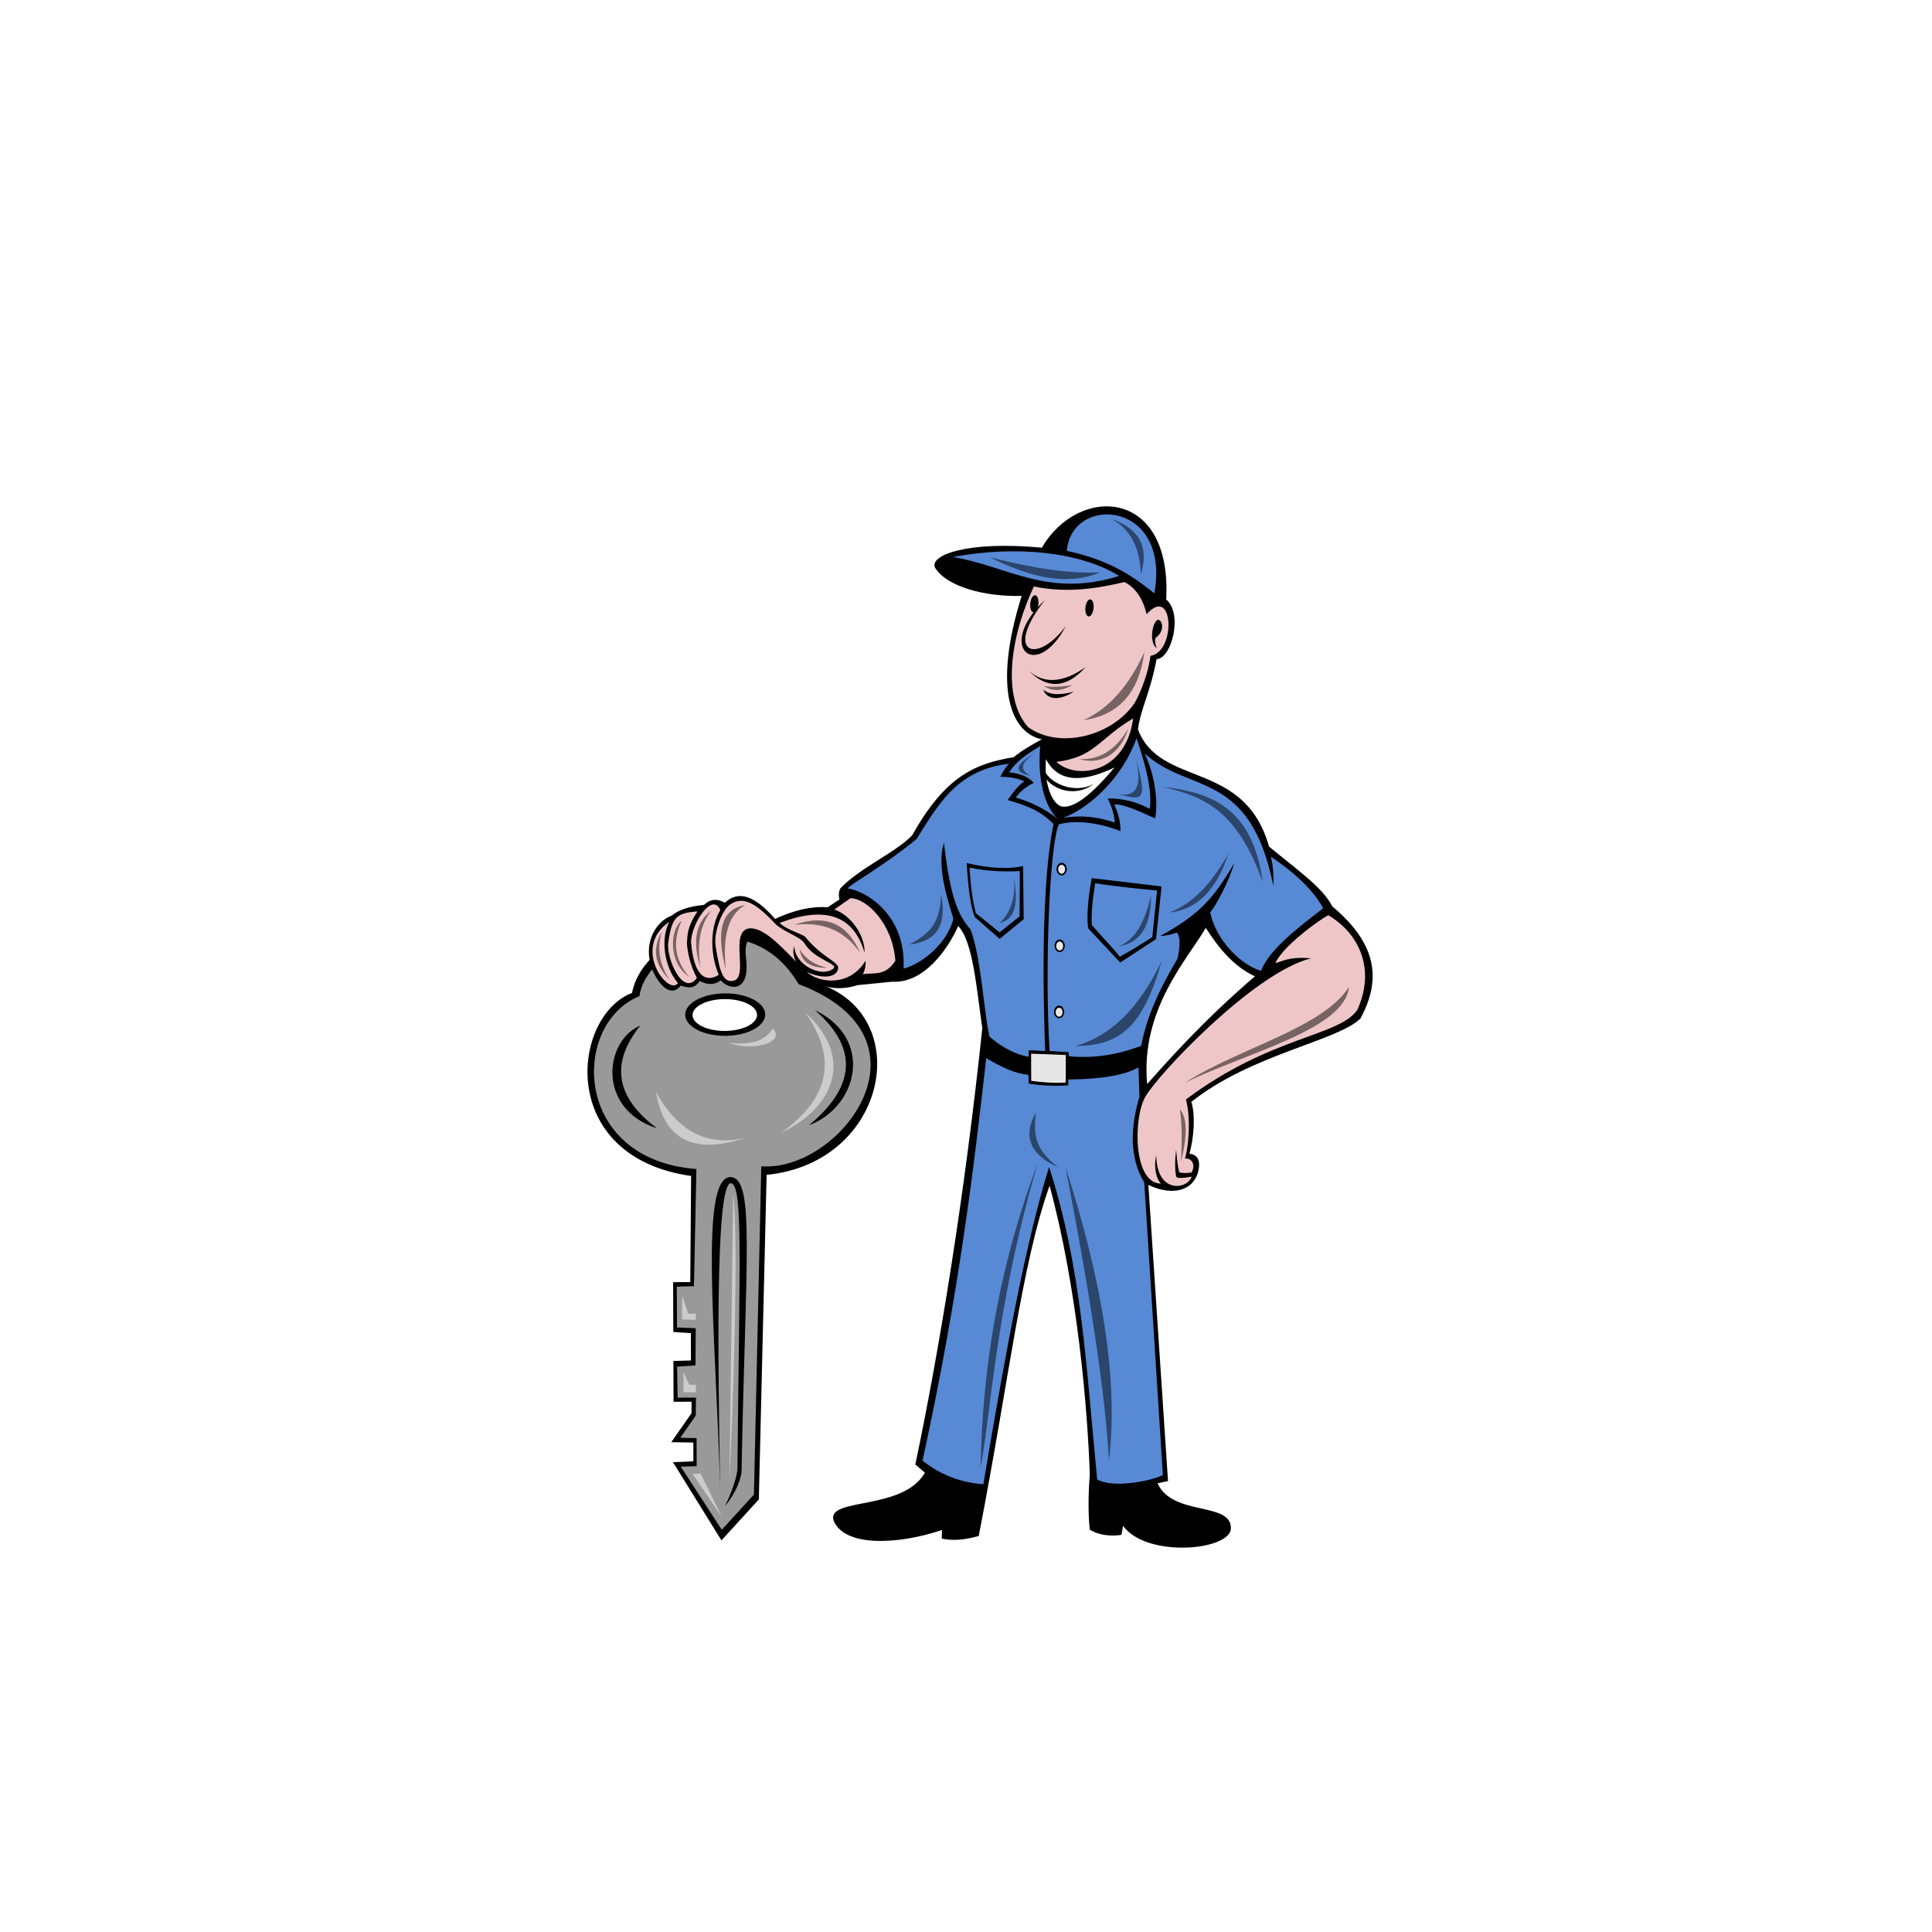 <svg xmlns="http://www.w3.org/2000/svg" xmlns:xlink="http://www.w3.org/1999/xlink" width="1080" viewBox="0 0 810 810" height="1080" preserveAspectRatio="xMidYMid meet"><defs><clipPath id="04bdc8fbba"><path d="M 272 212.328 L 575.492 212.328 L 575.492 648.855 L 272 648.855 Z M 272 212.328 "></path></clipPath></defs><g id="f7faa5f178"><rect x="0" width="810" y="0" height="810" style="fill:#ffffff;fill-opacity:1;stroke:none;"></rect><rect x="0" width="810" y="0" height="810" style="fill:#ffffff;fill-opacity:1;stroke:none;"></rect><path style=" stroke:none;fill-rule:evenodd;fill:#000000;fill-opacity:1;" d="M 342.68 412.227 C 315.152 373.648 269.867 391.176 264.992 416.277 C 239.699 425.953 233.242 485.023 289.75 493.031 L 289.402 537.527 L 282.211 537.555 L 282.289 558.434 L 289.648 558.922 L 289.691 570.387 L 282.332 570.586 L 282.398 587.699 L 289.926 587.672 L 289.941 592.465 L 281.434 604.645 L 290.676 604.781 L 290.703 612.656 L 282.148 613.031 L 302.465 645.812 L 318.145 628.641 L 321.41 492.57 C 372.734 487.418 383.801 425.082 342.68 412.227 Z M 303.902 432.223 C 296.434 432.25 290.367 429.281 290.355 425.598 C 290.344 421.91 296.387 418.902 303.852 418.875 C 311.32 418.848 317.383 421.812 317.395 425.5 C 317.41 429.184 311.367 432.195 303.902 432.223 "></path><path style=" stroke:none;fill-rule:evenodd;fill:#999999;fill-opacity:1;" d="M 334.809 412.598 C 314.484 378.102 271.078 396.062 268.078 417.637 C 239.367 429.379 239.918 486.199 291.965 490.109 L 290.945 539.234 L 283.758 539.43 L 283.824 556.547 L 291.695 556.859 L 291.582 572.434 L 283.883 572.977 L 284.102 585.98 L 291.801 585.953 L 291.703 593.438 L 285.234 602.793 L 292.035 602.938 L 292.082 614.703 L 285.406 614.898 L 302.617 641.363 L 316.086 626.594 L 319.172 488.984 C 352.383 491.43 394.793 435.309 334.809 412.598 Z M 304.082 434.273 C 294.816 434.309 287.293 430.352 287.277 425.438 C 287.258 420.523 294.754 416.508 304.012 416.477 C 313.277 416.441 320.801 420.398 320.82 425.316 C 320.836 430.227 313.344 434.242 304.082 434.273 "></path><g clip-rule="nonzero" clip-path="url(#04bdc8fbba)"><path style=" stroke:none;fill-rule:evenodd;fill:#000000;fill-opacity:1;" d="M 505.523 389.035 C 497.703 402.414 478.098 423.195 480.949 454.504 C 489.473 444.887 504.641 427.719 526.137 409.328 C 517.551 405.387 511.25 397.938 505.523 389.035 Z M 436.773 309.965 C 424.445 307.359 415.816 289.816 428.34 249.84 C 412.914 250.262 396.867 245.969 392.012 237.992 C 389.598 232.867 404.977 226.648 436.82 229.613 C 452.129 203.203 491.492 204.426 488.93 251.328 C 496.141 257.461 491.074 276.305 484.914 276.328 C 482.168 290.762 478.188 297.141 477.094 305.824 C 486.484 330.402 521.695 318.293 532.043 354.91 C 544.281 365.086 554.457 371.961 558.543 379.98 C 577.223 395.629 579.328 410.453 570.383 427 C 560.801 436.469 524.824 441.852 499.461 461.965 C 501.297 467.609 500.492 477.215 498.684 483.703 C 502.398 484.141 503.562 486.883 502.168 491.934 C 499.027 500.668 489.508 500.68 481.449 496.773 L 489.691 620.938 L 485.332 621.863 C 491.543 636.047 517.02 629.277 516.039 641.262 C 514.473 650.25 480.48 653.031 470.852 639.715 L 470.18 643.484 C 466.027 644.16 460.746 643.77 456.902 641.297 C 456.23 635.637 456.176 627.145 456.906 618.203 C 455.949 590.141 451.656 539.84 440.031 497.098 C 428.172 530.684 423.051 578.605 410.34 643.973 C 403.543 645.895 398.578 645.887 394.844 645.066 L 394.93 641.461 C 376.34 647.707 353.785 648.707 349.402 637.273 C 346.973 627.699 378.641 633.477 387.766 617.441 L 383.758 613.977 C 393.797 566.336 404.559 500.48 411.836 431.027 C 409.438 414.891 407.992 394.699 401.723 388.25 C 397.16 398.48 387.047 412.398 374.039 411.59 L 359.648 413.016 C 350.191 415.953 343.367 413.594 335.816 408.484 L 331.176 402.855 C 315.977 388.621 311.496 391.484 312.797 402.051 C 314.527 416.117 305.809 415.27 302.195 411.008 C 299.676 413.008 296.645 412.996 293.383 411.293 C 291.594 413.785 289.719 414.734 285.434 413.207 C 281.941 417.758 277.137 414.695 273.516 406.664 C 268.848 394.016 276.348 385.602 281.645 383.871 C 284.359 381.52 288.859 380.02 295.152 379.371 C 297.75 376.918 300.656 376.621 303.875 378.484 C 309.418 373.344 316.062 375.066 324.949 385.25 C 333.047 381.496 340.402 379.871 347.012 380.379 L 351.961 377.109 C 351.355 374.887 351.949 373.172 352.289 372.488 C 360.812 363.555 375.508 357.512 382.5 350.125 C 396.441 325.09 409.23 320.078 424.992 317.453 C 428.508 314.559 432.344 312.406 436.773 309.965 "></path></g><path style=" stroke:none;fill-rule:evenodd;fill:#efc6c8;fill-opacity:1;" d="M 433.457 245.887 C 423.609 266.797 419.938 292.145 430.934 304.766 C 443.98 314.301 466.207 308.742 475.738 294.676 C 478.629 289.531 481.512 281.648 482.34 274.969 C 493.289 273.219 491.988 244.812 480.738 257.52 C 479.16 250.914 476.062 246.418 471.445 244.035 C 460.844 246.469 448.188 248.91 433.457 245.887 "></path><path style=" stroke:none;fill-rule:evenodd;fill:#5789d5;fill-opacity:1;" d="M 399.527 233.516 C 422.473 237.367 439.297 250.824 469.211 241.473 C 452.742 231.266 425.863 228.625 399.527 233.516 "></path><path style=" stroke:none;fill-rule:evenodd;fill:#5789d5;fill-opacity:1;" d="M 447.266 230.945 C 449.23 207.148 491 209.73 483.957 248.777 C 474 240.773 464.395 234.648 447.266 230.945 "></path><path style=" stroke:none;fill-rule:evenodd;fill:#efc6c8;fill-opacity:1;" d="M 442.855 319.426 C 451.402 327.203 472.082 324.125 475.082 301.184 C 460.285 309.992 459.176 317.379 442.855 319.426 "></path><path style=" stroke:none;fill-rule:evenodd;fill:#ffffff;fill-opacity:1;" d="M 438.516 318.258 C 437.664 328.586 440.98 336.734 444.922 338.09 C 450.23 339.266 458.078 332.734 467.281 321.746 C 457.504 326.469 444.598 330.066 438.516 318.258 "></path><path style=" stroke:none;fill-rule:evenodd;fill:#5789d5;fill-opacity:1;" d="M 436.102 312.793 C 434.875 326.84 438 338.234 443.398 343.227 C 438.207 339.246 432.375 336.301 425.91 334.391 C 427.629 331.875 430.133 329.812 433.418 328.203 C 431.348 325.816 427.918 324.348 423.133 323.793 C 426.242 318.926 430.566 316.168 436.102 312.793 "></path><path style=" stroke:none;fill-rule:evenodd;fill:#5789d5;fill-opacity:1;" d="M 445.797 342.875 C 457.93 338.211 470.941 325.098 476.5 309.543 C 481.723 324.621 482.863 333.512 482.047 339.168 C 477.082 336.277 470.648 334.684 464.422 334.766 C 466.227 338.48 467.207 341.848 467.367 344.852 C 460.004 342.352 452.809 341.695 445.797 342.875 "></path><path style=" stroke:none;fill-rule:evenodd;fill:#5789d5;fill-opacity:1;" d="M 440.035 440.621 C 441.715 440.773 444.832 440.902 447.953 441.102 C 448 441.359 448.129 442.43 448.133 442.816 C 457.488 443.836 468.27 442.445 478.492 438.422 C 481.031 423.934 488.828 410.148 493.59 402.086 C 494.27 399.516 495.441 393.094 493.379 390.965 C 491.074 391.828 488.766 392.348 486.367 392.445 C 502.938 383.398 508.898 376.531 517.406 361.949 C 515.211 369.832 509.598 379.953 507.383 382.527 C 509.824 394.328 520.297 404.508 528.691 407.047 C 532.047 398.43 543.047 389.777 554.758 380.789 C 550.406 372.676 541.508 364.914 532.797 359.156 C 533.676 362.453 534.031 366.559 533.871 371.477 C 524.105 322.562 498.441 332.93 479.898 315.883 C 485.816 328.551 485.02 340.684 484.238 343.105 C 478.023 340.285 470.66 336.855 467.168 337.324 C 468.805 340.961 469.789 344.324 469.777 348.438 C 459.82 344.547 450.289 343.84 443.922 345.621 C 440.02 354.023 437.945 406.57 440.035 440.621 "></path><path style=" stroke:none;fill-rule:evenodd;fill:#5789d5;fill-opacity:1;" d="M 395.766 353.363 C 398.359 376.105 401.676 383.758 406.949 389.742 C 411.441 402.047 412.379 423.438 414.812 434.551 C 417.961 437.473 424.598 442.012 431.273 443.047 L 431.266 440.309 L 438.199 440.629 C 436.676 399.215 437.719 364.617 441.699 345.457 C 435.684 339.488 430.203 337.715 422.492 335.434 C 424.477 332.441 427.262 328.809 429.48 327.621 C 426.262 326.004 422.324 325.648 419.375 325.688 C 420.254 324.055 421.445 321.652 423.121 320.199 C 400.969 322.676 393.066 337.938 384.215 351.828 C 369.371 363.867 357.645 369.93 355.367 372.477 C 362.387 373.305 379.965 383.051 378.816 406.09 C 386 404.352 397.02 395.965 399.719 385.172 C 398.504 380.727 392.223 363.766 395.766 353.363 "></path><path style=" stroke:none;fill-rule:evenodd;fill:#efc6c8;fill-opacity:1;" d="M 534.73 403.75 C 537.523 397.172 552.449 385.965 556.895 383.723 C 570.066 391.496 576.73 406.555 569.059 423.41 C 561.422 434.555 532.777 434.281 497.234 460.945 C 499.664 470.18 498.258 486.195 494.387 491.492 C 493.82 489.398 493.387 485.562 493.117 482.184 C 492.531 486.035 492.551 491.172 493.16 493.352 C 493.547 493.949 495.344 494.113 499.578 493.285 C 498.055 498.594 485.012 500.914 484.742 484.367 C 483.516 489.773 485.035 494.707 486.75 496.238 C 474.941 496.113 475.184 468.559 480.113 459.98 C 484.875 451.066 525.598 407.762 549.66 401.766 C 539.789 400.953 537.387 403.32 534.73 403.75 "></path><path style=" stroke:none;fill-rule:evenodd;fill:#efc6c8;fill-opacity:1;" d="M 494.387 491.492 C 495.465 491.879 497.512 491.914 499.57 491.57 C 501.609 487.883 499.129 485.164 496.539 485.793 C 496.031 487.848 495.723 488.91 494.387 491.492 "></path><path style=" stroke:none;fill-rule:evenodd;fill:#5789d5;fill-opacity:1;" d="M 413.477 443.629 C 420.184 447.625 426.082 450.258 431.133 450.578 L 431.316 454.344 C 437.055 455.207 442.617 455.387 447.832 455.055 L 447.91 452.57 C 461.73 452.465 471.539 450.777 477.328 447.5 L 477.719 459.82 C 473.828 472.844 473.531 485.508 479.734 495.75 L 487.543 618.434 C 482.078 621.191 465.953 623.973 459.992 620.223 C 455.371 573.348 453.68 532.301 439.832 489.227 C 430.359 520.066 422.383 561.938 412.281 622.262 C 400.742 621.5 392.371 616.82 386.777 612.398 C 402.262 541.488 408.34 489 413.477 443.629 "></path><path style=" stroke:none;fill-rule:evenodd;fill:#efc6c8;fill-opacity:1;" d="M 349.754 381.309 C 356.781 383.68 362.715 392.215 362.484 399.488 C 357.934 383.789 346.055 379.609 326.84 386.957 C 330.363 390.195 336.336 391.461 337.586 392.82 C 344.891 401.605 351.566 403.234 351.406 405.801 C 351.078 409.824 344.984 410.68 338.211 407.449 C 343.164 412.164 356.203 413.887 362.84 402.824 C 363.098 404.395 362.684 406.676 361.746 408.391 C 367.137 407.859 371.309 409.07 375.379 402.812 C 374.223 387.051 363.254 376.637 356.582 376.578 L 349.754 381.309 "></path><path style=" stroke:none;fill-rule:evenodd;fill:#efc6c8;fill-opacity:1;" d="M 305.93 379.332 C 311.473 375.391 316.875 378.621 325.043 387.305 C 328.395 390.629 335.332 392.656 337.141 395.305 C 341.301 402.371 351.398 403.91 349.516 406.02 C 344.195 410.266 333.066 404.219 333.039 396.688 C 332.188 398.488 332.711 401.738 333.918 403.359 C 326.188 395.344 319.656 388.695 314.012 389.23 C 305.641 390.621 314.105 409.883 307.504 411.156 C 303.398 412.113 301.758 408.133 300.004 396.465 C 299.246 391.68 302.008 382.512 305.93 379.332 "></path><path style=" stroke:none;fill-rule:evenodd;fill:#efc6c8;fill-opacity:1;" d="M 302.004 381.57 C 298.262 387.488 297.105 398.445 301.332 408.699 C 295.188 412.574 290.719 407.883 289.73 395.051 C 289.617 387.777 298.551 373.539 302.004 381.57 "></path><path style=" stroke:none;fill-rule:evenodd;fill:#efc6c8;fill-opacity:1;" d="M 292.422 382.117 C 288.25 388.379 288.176 391.547 288.023 395.742 C 288.207 399.25 289.512 405.062 292.184 410.016 C 286.223 417.996 279.402 401.848 280.148 395.344 C 281.648 384.727 283.352 382.75 292.422 382.117 "></path><path style=" stroke:none;fill-rule:evenodd;fill:#efc6c8;fill-opacity:1;" d="M 280.629 386.441 C 264.582 397.367 280.316 417.762 284.23 412.188 C 278.215 405.02 276.973 393.215 280.629 386.441 "></path><path style=" stroke:none;fill-rule:evenodd;fill:#000000;fill-opacity:1;" d="M 339.133 471.797 C 359.984 463.848 366.379 435.414 341.695 423.527 C 361.266 440.566 357.27 456.773 339.133 471.797 "></path><path style=" stroke:none;fill-rule:evenodd;fill:#000000;fill-opacity:1;" d="M 275.469 473.059 C 250.109 464.938 253.363 436.301 268.465 429.957 C 255.754 445.773 258.09 460.141 275.469 473.059 "></path><path style=" stroke:none;fill-rule:evenodd;fill:#000000;fill-opacity:1;" d="M 303.949 631.43 C 307.059 625.121 309.207 618.406 309.195 615.324 C 309.969 528.48 311.668 496.371 306.363 496.051 C 300.543 496.586 300.648 556.156 301.926 623.68 C 299.973 557.801 293.234 493.871 306.184 493.484 C 316.586 493.723 312.617 526.73 310.914 616.004 C 311.094 619.254 308.633 625.871 303.949 631.43 "></path><path style=" stroke:none;fill-rule:evenodd;fill:#000000;fill-opacity:1;" d="M 431.191 281.148 C 439.164 289.074 447.148 288.59 455.145 279.691 C 445.617 286.375 437.629 286.859 431.191 281.148 "></path><path style=" stroke:none;fill-rule:evenodd;fill:#000000;fill-opacity:1;" d="M 437.383 289.168 C 438.863 292.973 443.395 294.281 450.223 289.977 C 444.336 291.598 440.055 291.328 437.383 289.168 "></path><path style=" stroke:none;fill-rule:evenodd;fill:#000000;fill-opacity:1;" d="M 438.098 251.516 C 417.121 271.273 434.461 286.098 446.867 262.438 C 434.949 278.738 420.383 274.172 438.098 251.516 "></path><path style=" stroke:none;fill-rule:nonzero;fill:#000000;fill-opacity:1;" d="M 455.062 254.695 C 455.266 252.723 456.188 251.195 457.129 251.293 C 458.07 251.387 458.668 253.066 458.469 255.039 C 458.27 257.016 457.348 258.539 456.406 258.445 C 455.465 258.348 454.863 256.672 455.062 254.695 "></path><path style=" stroke:none;fill-rule:nonzero;fill:#000000;fill-opacity:1;" d="M 431.941 252.973 C 432.141 250.996 433.066 249.477 434.008 249.57 C 434.949 249.668 435.547 251.344 435.348 253.32 C 435.148 255.293 434.223 256.816 433.281 256.723 C 432.34 256.625 431.742 254.949 431.941 252.973 "></path><path style=" stroke:none;fill-rule:evenodd;fill:#000000;fill-opacity:1;" d="M 484.898 271.707 C 481.207 268.898 483.652 259.059 485.883 259.898 C 487.766 260.828 487.953 265.109 484.539 267.348 C 484.094 268.203 484.211 269.656 484.898 271.707 "></path><path style=" stroke:none;fill-rule:evenodd;fill:#e6e6e6;fill-opacity:1;" d="M 432.297 441.762 L 432.34 453.141 C 436.938 453.84 442.043 454.133 446.805 453.859 L 446.848 442.309 L 432.297 441.762 "></path><path style=" stroke:none;fill-rule:evenodd;fill:#000000;fill-opacity:1;" d="M 457.699 368.16 C 456.035 377.504 455.551 384.523 456.234 389.215 L 469.637 403.543 L 484.66 393.734 L 486.977 371.648 L 457.699 368.16 "></path><path style=" stroke:none;fill-rule:nonzero;fill:#000000;fill-opacity:1;" d="M 442.965 364.363 C 442.961 362.898 443.914 361.711 445.094 361.703 C 446.277 361.699 447.238 362.883 447.246 364.348 C 447.25 365.816 446.297 367.008 445.113 367.008 C 443.934 367.016 442.969 365.828 442.965 364.363 "></path><path style=" stroke:none;fill-rule:nonzero;fill:#000000;fill-opacity:1;" d="M 442.133 396.531 C 442.125 395.066 443.078 393.875 444.262 393.871 C 445.441 393.867 446.406 395.051 446.41 396.516 C 446.414 397.98 445.461 399.172 444.281 399.176 C 443.098 399.18 442.141 397.996 442.133 396.531 "></path><path style=" stroke:none;fill-rule:nonzero;fill:#000000;fill-opacity:1;" d="M 441.891 424.258 C 441.887 422.793 442.84 421.602 444.02 421.598 C 445.203 421.594 446.164 422.777 446.168 424.242 C 446.176 425.707 445.223 426.898 444.039 426.902 C 442.859 426.906 441.898 425.723 441.891 424.258 "></path><path style=" stroke:none;fill-rule:nonzero;fill:#e6e6e6;fill-opacity:1;" d="M 443.652 364.449 C 443.648 363.41 444.293 362.562 445.098 362.562 C 445.902 362.559 446.555 363.398 446.559 364.438 C 446.562 365.477 445.914 366.324 445.113 366.324 C 444.309 366.328 443.652 365.488 443.652 364.449 "></path><path style=" stroke:none;fill-rule:nonzero;fill:#e6e6e6;fill-opacity:1;" d="M 442.816 396.617 C 442.812 395.574 443.461 394.73 444.262 394.727 C 445.066 394.727 445.723 395.562 445.727 396.602 C 445.73 397.645 445.082 398.488 444.277 398.492 C 443.477 398.496 442.82 397.656 442.816 396.617 "></path><path style=" stroke:none;fill-rule:nonzero;fill:#e6e6e6;fill-opacity:1;" d="M 442.578 424.383 C 442.57 423.344 443.223 422.5 444.023 422.496 C 444.828 422.492 445.484 423.332 445.484 424.375 C 445.488 425.414 444.84 426.258 444.039 426.262 C 443.234 426.266 442.578 425.426 442.578 424.383 "></path><path style=" stroke:none;fill-rule:evenodd;fill:#000000;fill-opacity:1;" d="M 405.305 361.852 C 405.902 372.73 407.012 380.254 408.637 384.43 L 419.113 393.633 L 429.18 385.379 L 428.926 363.133 C 422.555 364.488 414.68 364.062 405.305 361.852 "></path><path style=" stroke:none;fill-rule:evenodd;fill:#5789d5;fill-opacity:1;" d="M 406.508 363.73 C 406.91 371.488 407.785 377.875 409.148 382.887 L 419.102 390.895 L 427.465 384.188 L 427.562 365.191 C 420.012 365.602 412.988 365.113 406.508 363.73 "></path><path style=" stroke:none;fill-rule:evenodd;fill:#5789d5;fill-opacity:1;" d="M 459.16 370.297 C 458.051 377.129 457.418 383.379 457.77 387.844 C 461.98 392.789 467.141 397.891 469.457 401.148 C 473.012 399.172 478.363 395.957 483.121 392.883 L 485.102 373.367 C 478.426 372.707 468.578 371.801 459.16 370.297 "></path><path style=" stroke:none;fill-rule:evenodd;fill:#cccccc;fill-opacity:1;" d="M 327.504 474.918 C 350.059 464.227 358.195 442.977 337.59 424.566 C 351.203 443.633 347.844 460.418 327.504 474.918 "></path><path style=" stroke:none;fill-rule:evenodd;fill:#cccccc;fill-opacity:1;" d="M 312.781 476.961 C 290.871 484.309 278.293 477.93 275.039 457.82 C 284.273 474.551 296.852 480.93 312.781 476.961 "></path><path style=" stroke:none;fill-rule:evenodd;fill:#cccccc;fill-opacity:1;" d="M 305.348 437.18 C 315.285 440.91 329.648 437.262 323.977 431.121 C 321.066 436.32 314.855 438.34 305.348 437.18 "></path><path style=" stroke:none;fill-rule:evenodd;fill:#cccccc;fill-opacity:1;" d="M 307.402 499.98 C 309.879 521.195 307.074 597.02 305.797 621.156 L 307.402 499.98 "></path><path style=" stroke:none;fill-rule:evenodd;fill:#786364;fill-opacity:1;" d="M 454.199 301.945 C 468.996 299.93 477.52 290.426 479.77 273.438 C 473.234 287.742 464.711 297.242 454.199 301.945 "></path><path style=" stroke:none;fill-rule:evenodd;fill:#786364;fill-opacity:1;" d="M 452.379 318.207 C 461.328 321.027 469.828 316.09 473.039 305.465 C 467.676 314.543 460.789 318.789 452.379 318.207 "></path><path style=" stroke:none;fill-rule:evenodd;fill:#786364;fill-opacity:1;" d="M 437.719 287.629 C 441.141 289.965 445.078 289.836 449.527 287.242 C 444.625 288.02 440.691 288.148 437.719 287.629 "></path><path style=" stroke:none;fill-rule:evenodd;fill:#786364;fill-opacity:1;" d="M 565.555 413.789 C 563.891 431.375 523.887 440.926 496.949 453.812 C 519.891 439.184 554.473 431.078 565.555 413.789 "></path><path style=" stroke:none;fill-rule:evenodd;fill:#786364;fill-opacity:1;" d="M 494.68 465.062 C 497.758 468.699 497.898 476.059 495.105 487.137 C 495.645 478.125 495.504 470.766 494.68 465.062 "></path><path style=" stroke:none;fill-rule:evenodd;fill:#786364;fill-opacity:1;" d="M 304.32 406.551 C 299.977 389.984 302.684 380.961 312.434 379.48 C 305.48 383.254 302.777 392.281 304.32 406.551 "></path><path style=" stroke:none;fill-rule:evenodd;fill:#786364;fill-opacity:1;" d="M 293.707 405.73 C 290.152 394.723 291.664 386.73 298.238 381.754 C 293.527 387.82 292.02 395.812 293.707 405.73 "></path><path style=" stroke:none;fill-rule:evenodd;fill:#786364;fill-opacity:1;" d="M 288.93 409.516 C 279.664 403.215 281.211 389.223 285.762 386.078 C 281.809 394.715 282.863 402.527 288.93 409.516 "></path><path style=" stroke:none;fill-rule:evenodd;fill:#786364;fill-opacity:1;" d="M 280.719 410.742 C 274.461 404.574 273.352 397.906 277.391 390.73 C 275.387 397.754 276.496 404.422 280.719 410.742 "></path><path style=" stroke:none;fill-rule:evenodd;fill:#786364;fill-opacity:1;" d="M 335.27 397.879 C 335.945 403.289 339.781 405.898 346.762 405.707 C 341.332 404.512 337.504 401.898 335.27 397.879 "></path><path style=" stroke:none;fill-rule:evenodd;fill:#786364;fill-opacity:1;" d="M 332.832 387.789 C 345.965 383.133 355.223 387.035 360.602 399.496 C 354.133 390.125 344.875 386.223 332.832 387.789 "></path><path style=" stroke:none;fill-rule:evenodd;fill:#2b456b;fill-opacity:1;" d="M 487.09 402.797 C 479.18 430.73 469.422 438.457 450.938 438.527 C 465.758 434.363 477.809 422.453 487.09 402.797 "></path><path style=" stroke:none;fill-rule:evenodd;fill:#2b456b;fill-opacity:1;" d="M 490.098 382.59 C 501.812 381.441 510.113 373.195 514.992 357.852 C 507.715 371.047 499.414 379.293 490.098 382.59 "></path><path style=" stroke:none;fill-rule:evenodd;fill:#2b456b;fill-opacity:1;" d="M 487.508 329.887 C 509.723 332.391 525.195 340.016 529.414 369.781 C 518.691 340.039 505.336 334.07 487.508 329.887 "></path><path style=" stroke:none;fill-rule:evenodd;fill:#2b456b;fill-opacity:1;" d="M 414.93 233.629 C 432.762 242.465 447.707 245.605 461.164 239.965 C 449.391 240.625 433.977 238.512 414.93 233.629 "></path><path style=" stroke:none;fill-rule:evenodd;fill:#2b456b;fill-opacity:1;" d="M 478.281 240.926 C 481.832 229.469 477.809 221.723 466.215 217.695 C 474.027 222.039 478.047 229.781 478.281 240.926 "></path><path style=" stroke:none;fill-rule:evenodd;fill:#2b456b;fill-opacity:1;" d="M 446.676 489.199 C 462.754 538.922 468.84 579.973 464.93 612.355 C 463.508 585.504 457.422 544.453 446.676 489.199 "></path><path style=" stroke:none;fill-rule:evenodd;fill:#2b456b;fill-opacity:1;" d="M 411.09 615.047 C 411.703 592.449 413.578 544.766 435.031 487.875 C 416.949 549.113 415.07 596.797 411.09 615.047 "></path><path style=" stroke:none;fill-rule:evenodd;fill:#2b456b;fill-opacity:1;" d="M 381.297 395.996 C 392.691 394.766 397.117 387.789 394.57 375.07 C 394.105 388.25 388.695 391.797 381.297 395.996 "></path><path style=" stroke:none;fill-rule:evenodd;fill:#2b456b;fill-opacity:1;" d="M 434.305 466.441 C 428.695 476.438 431.816 484.086 443.652 489.391 C 433.188 481.367 433.438 474.902 434.305 466.441 "></path><path style=" stroke:none;fill-rule:evenodd;fill:#2b456b;fill-opacity:1;" d="M 425.004 366.914 C 427.105 379.398 425.527 385.477 419.086 386.957 C 423.828 382.82 426.254 374.996 425.004 366.914 "></path><path style=" stroke:none;fill-rule:evenodd;fill:#000000;fill-opacity:1;" d="M 458.613 328.586 C 448.766 336.328 435.52 328.023 437.477 321.711 C 438.672 327.891 450.176 333.41 458.613 328.586 "></path><path style=" stroke:none;fill-rule:evenodd;fill:#2b456b;fill-opacity:1;" d="M 469.27 396.699 C 478.172 395.234 482.598 388.145 482.543 375.43 C 480.062 386.91 475.641 394 469.27 396.699 "></path><path style=" stroke:none;fill-rule:evenodd;fill:#2b456b;fill-opacity:1;" d="M 468.352 332.867 C 478.113 335.055 481.887 337.609 475.992 317.438 C 479.172 329.418 476.621 334.562 468.352 332.867 "></path><path style=" stroke:none;fill-rule:evenodd;fill:#2b456b;fill-opacity:1;" d="M 432.039 325.215 C 424.652 323.723 425.438 320.492 434.398 315.535 C 427.961 319.516 427.172 322.742 432.039 325.215 "></path><path style=" stroke:none;fill-rule:evenodd;fill:#cccccc;fill-opacity:1;" d="M 286.047 543.18 L 285.898 553.18 L 291.641 553.344 L 291.816 550.75 L 288.484 550.762 L 286.047 543.18 "></path><path style=" stroke:none;fill-rule:evenodd;fill:#cccccc;fill-opacity:1;" d="M 286.539 575.219 L 286.566 583.734 L 291.754 583.715 L 291.742 580.57 L 288.965 580.578 L 286.539 575.219 "></path><path style=" stroke:none;fill-rule:evenodd;fill:#cccccc;fill-opacity:1;" d="M 293.73 617.785 L 290.398 617.984 L 302.688 636.086 Z M 293.73 617.785 "></path></g></svg>